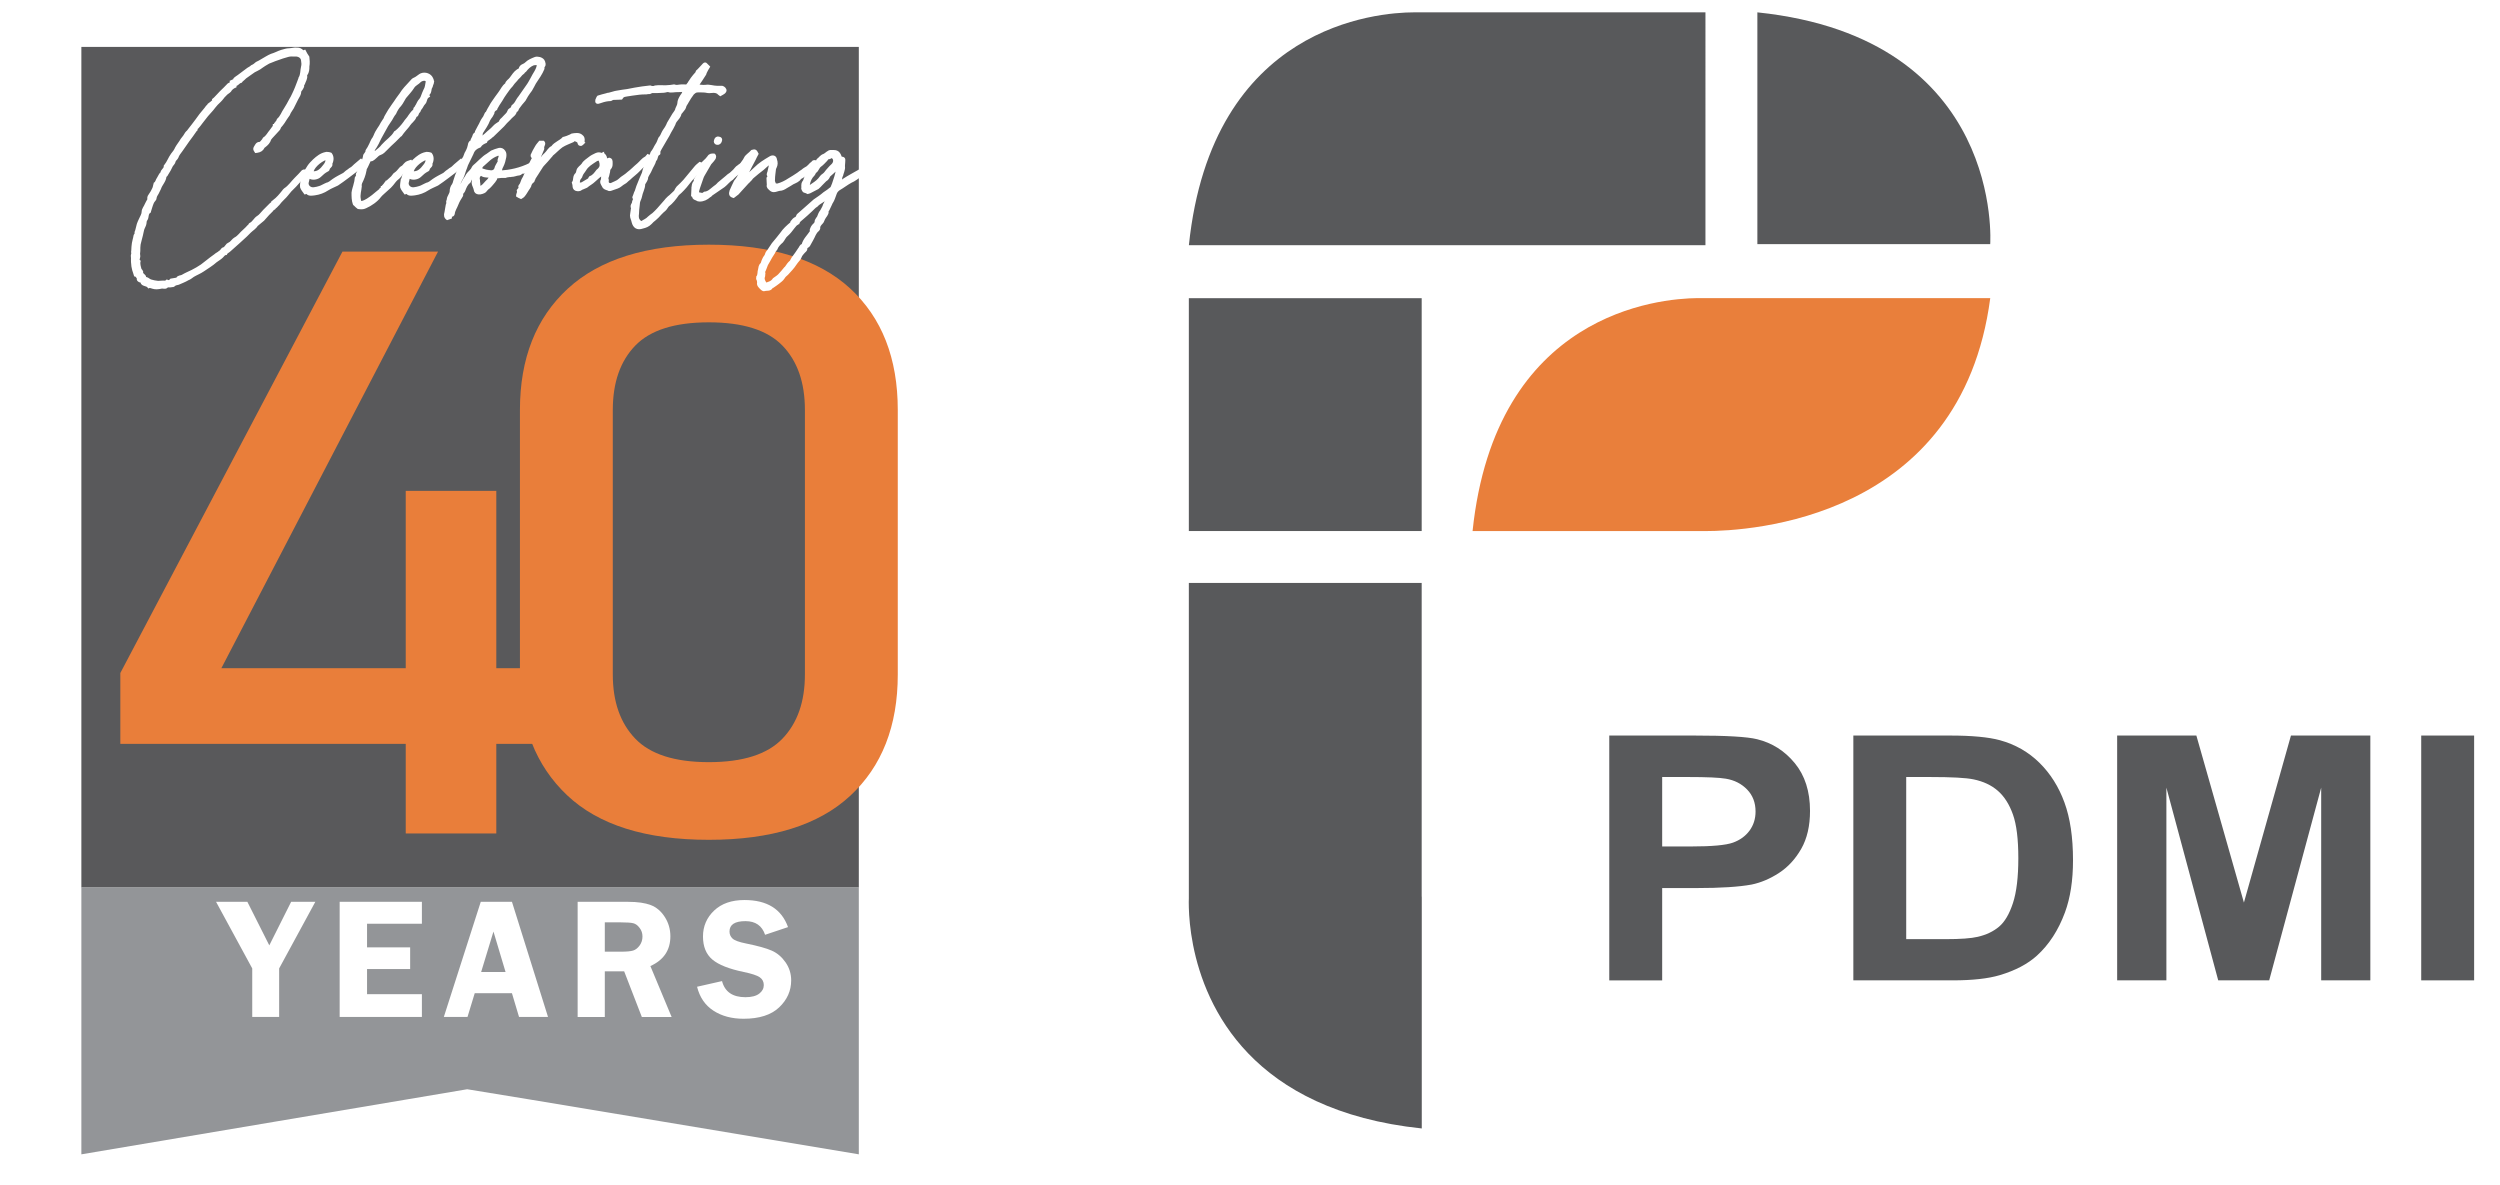 <!--?xml version="1.0" encoding="UTF-8"?-->
<svg id="Layer_1" data-name="Layer 1" xmlns="http://www.w3.org/2000/svg" version="1.1" xmlns:xlink="http://www.w3.org/1999/xlink" viewBox="0 0 578.82 274.35">
  <defs>
    <style>
      .cls-1 {
        fill: #58595b;
      }

      .cls-1, .cls-2, .cls-3, .cls-4, .cls-5, .cls-6, .cls-7, .cls-8, .cls-9, .cls-10 {
        stroke-width: 0px;
      }

      .cls-2 {
        fill: #59595b;
      }

      .cls-3 {
        fill: #bbbbbd;
      }

      .cls-4 {
        fill: #9e9f9b;
      }

      .cls-11 {
        filter: url(#drop-shadow-1);
      }

      .cls-5 {
        fill: #81807c;
      }

      .cls-6 {
        fill: #e97f3b;
      }

      .cls-7 {
        fill: #8b8e8f;
      }

      .cls-8 {
        fill: #939598;
      }

      .cls-9 {
        fill: #e97e3a;
      }

      .cls-10, .cls-12 {
        fill: #fff;
      }

      .cls-13 {
        display: none;
      }

      .cls-12 {
        stroke: #fff;
        stroke-miterlimit: 10;
        stroke-width: .5px;
      }
    </style>
    <filter id="drop-shadow-1" filterUnits="userSpaceOnUse">
      <feOffset dx="-9" dy="7"></feOffset>
      <feGaussianBlur result="blur" stdDeviation="5"></feGaussianBlur>
      <feFlood flood-color="#231f20" flood-opacity=".75"></feFlood>
      <feComposite in2="blur" operator="in"></feComposite>
      <feComposite in="SourceGraphic"></feComposite>
    </filter>
  </defs>
  <g class="cls-13">
    <path class="cls-3" d="M7799.36,7963.23c.49,0,.98,0,1.5,0,5.16-.04,10.32.02,15.48,0h11.99c.67,0,1.33,0,2,0,.66,0,1.33,0,2,0,4-.01,7.99,0,11.99,0h4c18.81-.04,37.62.02,56.43,0h3.5c13.98-.01,27.97,0,41.95,0h5.99c7.99,0,15.98,0,23.97,0h5.99c93.04-.05,186.13-.63,279.17,0h3c6.46.06,18.86-.76,19.48,1l-.5,510.4c-8.99.05-17.98-.06-26.97,0-.48,0-.99,0-1.5,0-160.8.97-321.63-.73-482.43,0-.04-7.66.06-15.32,0-22.97,0-.49,0-.98,0-1.5,0-1,0-2,0-3v-52.94c0-.83,0-1.66,0-2.5v-8.49c0-.17,0-.33,0-.5,0-.5,0-1,0-1.5,0-.67,0-1.33,0-2v-21.97c0-2.16,0-4.33,0-6.49v-36.46c0-.83,0-1.66,0-2.5v-5.49c0-.83,0-1.66,0-2.5v-8.99c0-1.17,0-2.33,0-3.5v-16.98c0-.83,0-1.66,0-2.5v-45.45c0-2,0-4,0-5.99v-101.88c0-2.83,0-5.66,0-8.49v-4c0-.33,0-.67,0-1v-4.49c.02-18.81-.03-37.62,0-56.43v-2.5c.05-26.14-.03-52.27,0-78.41,7.66-.04,15.32.06,22.97,0Z"></path>
    <path class="cls-7" d="M8287.79,7964.23l-.5,510.4.5-510.4Z"></path>
    <path class="cls-7" d="M7776.39,8220.43c.01-33.96-.02-67.92,0-101.88v101.88Z"></path>
    <path class="cls-5" d="M7776.39,8447.16c-.12-17.64.03-35.29,0-52.94v52.94Z"></path>
    <path class="cls-7" d="M7776.39,8271.87c0-15.15,0-30.3,0-45.45v45.45Z"></path>
    <path class="cls-7" d="M7776.39,8350.78c-.01-12.15,0-24.3,0-36.46v36.46Z"></path>
    <path class="cls-5" d="M7776.39,8379.24c-.01-7.32,0-14.65,0-21.97v21.97Z"></path>
    <path class="cls-7" d="M7776.39,8291.35c0-5.66,0-11.32,0-16.98v16.98Z"></path>
    <path class="cls-4" d="M7828.33,7963.23h-11.99c4-.01,7.99.01,11.99,0Z"></path>
    <path class="cls-7" d="M7776.39,8303.83c0-3,0-5.99,0-8.99v8.99Z"></path>
    <path class="cls-5" d="M7776.39,8391.73c0-2.83,0-5.66,0-8.49v8.49Z"></path>
    <path class="cls-4" d="M7956.18,7963.23h-5.99c2,0,4,0,5.99,0Z"></path>
    <path class="cls-4" d="M7986.14,7963.23h-5.99c2,0,4,0,5.99,0Z"></path>
    <path class="cls-7" d="M7776.39,8311.82c0-1.83,0-3.66,0-5.49v5.49Z"></path>
    <path class="cls-7" d="M7776.39,8105.07c0-1.5,0-3,0-4.49v4.49Z"></path>
    <path class="cls-4" d="M7848.31,7963.23h-4c1.33,0,2.66,0,4,0Z"></path>
    <path class="cls-7" d="M7776.39,8110.06c0-1.33,0-2.66,0-4v4Z"></path>
    <path class="cls-4" d="M7908.23,7963.23h-3.5c1.17,0,2.33,0,3.5,0Z"></path>
    <path class="cls-4" d="M8268.31,7963.23h-3c1,0,2,0,3,0Z"></path>
    <path class="cls-7" d="M7776.39,8044.14c0-.83,0-1.66,0-2.5v2.5Z"></path>
    <path class="cls-4" d="M7832.32,7963.23c-.67,0-1.34,0-2,0h2Z"></path>
    <path class="cls-7" d="M7800.86,7963.23c-.52,0-1.01,0-1.5,0h1.5Z"></path>
    <path class="cls-5" d="M7776.39,8382.74v-1.5c0,.5,0,1,0,1.5Z"></path>
    <path class="cls-5" d="M7776.39,8451.66v-1.5c0,.52,0,1.01,0,1.5Z"></path>
    <path class="cls-4" d="M8260.32,8474.63h-1.5c.51,0,1.01,0,1.5,0Z"></path>
  </g>
  <g>
    <rect class="cls-1" x="275.25" y="69.04" width="53.91" height="53.91"></rect>
    <path class="cls-6" d="M460.8,69.02h-67.78c-8.8.08-46.79,3.35-52.08,53.94h53.92c10.08,0,59.19-2.59,65.94-53.94Z"></path>
    <path class="cls-1" d="M406.88,56.53h53.91s3.37-47.7-53.91-53.67v53.67Z"></path>
    <path class="cls-1" d="M327.33,2.86h0c-8.28.02-46.76,2.87-52.07,53.91h119.6V2.86h-67.52Z"></path>
    <path class="cls-1" d="M329.16,207.59v-72.63h-53.91v73.04c-.02.41-.03,1.16,0,2.17.21,7.98,3.1,32.59,29.49,44.76,6.59,3.04,14.6,5.31,24.44,6.34v-53.67h-.02Z"></path>
    <g>
      <path class="cls-1" d="M372.59,226.98v-56.68h19.66c7.45,0,12.31.28,14.57.85,3.48.85,6.39,2.7,8.73,5.55,2.34,2.85,3.52,6.53,3.52,11.04,0,3.48-.68,6.41-2.03,8.78-1.35,2.37-3.07,4.23-5.15,5.59-2.08,1.35-4.2,2.25-6.35,2.69-2.93.54-7.16.81-12.71.81h-7.99v21.38h-12.25ZM384.84,179.89v16.09h6.71c4.83,0,8.06-.3,9.69-.89,1.63-.59,2.9-1.52,3.83-2.78.92-1.26,1.39-2.73,1.39-4.41,0-2.06-.65-3.76-1.95-5.1-1.3-1.34-2.94-2.18-4.93-2.51-1.46-.26-4.4-.39-8.82-.39h-5.92Z"></path>
      <path class="cls-1" d="M429.09,170.3h22.39c5.05,0,8.9.36,11.55,1.08,3.56.98,6.61,2.72,9.15,5.22,2.54,2.5,4.47,5.56,5.79,9.18,1.33,3.62,1.99,8.09,1.99,13.4,0,4.67-.62,8.69-1.86,12.06-1.52,4.12-3.68,7.46-6.5,10.02-2.13,1.93-4.99,3.44-8.61,4.52-2.7.8-6.32,1.2-10.84,1.2h-23.05v-56.68ZM441.34,179.89v37.55h9.15c3.42,0,5.89-.18,7.41-.54,1.99-.46,3.64-1.25,4.95-2.36,1.31-1.11,2.38-2.93,3.21-5.47s1.24-6,1.24-10.38-.41-7.75-1.24-10.09c-.83-2.35-1.99-4.18-3.48-5.49-1.49-1.31-3.38-2.2-5.67-2.67-1.71-.36-5.06-.54-10.06-.54h-5.51Z"></path>
      <path class="cls-1" d="M490.18,226.98v-56.68h18.34l11.01,38.67,10.89-38.67h18.38v56.68h-11.38v-44.62l-12.04,44.62h-11.8l-12-44.62v44.62h-11.38Z"></path>
      <path class="cls-1" d="M560.58,226.98v-56.68h12.25v56.68h-12.25Z"></path>
    </g>
  </g>
  <g>
    <g class="cls-11">
      <rect class="cls-2" x="27.84" y="3.86" width="180" height="194.64"></rect>
      <path class="cls-8" d="M207.84,198.5v61.76s-90.48-15.12-90.67-15.07l-89.33,15.07v-61.76h180Z"></path>
    </g>
    <path class="cls-9" d="M164.12,194.44c-14.62,0-25.56-3.44-32.83-10.33-7.27-6.89-10.91-16.2-10.91-27.94v-61.25c0-11.92,3.69-21.28,11.07-28.08,7.38-6.79,18.27-10.19,32.67-10.19s25.38,3.38,32.73,10.15c7.34,6.76,11.01,16.14,11.01,28.12v61.25c0,11.92-3.67,21.28-11.01,28.08-7.34,6.8-18.25,10.19-32.73,10.19ZM164.12,176.46c7.87,0,13.54-1.81,17.02-5.42,3.48-3.61,5.22-8.57,5.22-14.87v-61.25c0-6.36-1.74-11.34-5.22-14.92-3.48-3.58-9.15-5.37-17.02-5.37s-13.54,1.79-17.02,5.37c-3.48,3.58-5.22,8.56-5.22,14.92v61.25c0,6.3,1.74,11.26,5.22,14.87,3.48,3.61,9.15,5.42,17.02,5.42Z"></path>
    <path class="cls-9" d="M27.86,172.22v-16.4l51.43-97.57h22.13l-50.17,96.46h75.15v17.51H27.86ZM93.94,192.97v-79.32h20.97v79.32h-20.97Z"></path>
    <g>
      <path class="cls-10" d="M73.01,208.79l-8.38,15.43v11.23h-6.23v-11.23l-8.38-15.43h7.25l5.08,10.09,5.06-10.09h5.6Z"></path>
      <path class="cls-10" d="M97.68,213.87h-12.7v5.47h9.98v5.02h-9.98v5.82h12.7v5.27h-19.04v-26.66h19.04v5.08Z"></path>
      <path class="cls-10" d="M118.53,208.79l8.35,26.66h-6.71l-1.64-5.49h-8.62l-1.67,5.49h-5.48l8.55-26.66h7.23ZM111.4,225.04h5.65l-2.8-9.36-2.85,9.36Z"></path>
      <path class="cls-10" d="M140.03,224.89v10.57h-6.29v-26.66h11.72c2.16,0,3.9.25,5.21.75,1.31.5,2.39,1.42,3.25,2.76.86,1.34,1.29,2.83,1.29,4.47,0,3.2-1.54,5.5-4.63,6.89l4.92,11.79h-6.9l-4.09-10.57h-4.47ZM140.03,213.54v6.8h3.83c1.25,0,2.16-.09,2.72-.26s1.07-.57,1.51-1.17c.44-.61.66-1.3.66-2.08s-.22-1.41-.66-1.99c-.44-.59-.92-.95-1.45-1.08-.52-.14-1.5-.21-2.93-.21h-3.69Z"></path>
      <path class="cls-10" d="M182.45,214.65l-5.31,1.78c-.71-2.11-2.23-3.16-4.54-3.16-2.47,0-3.7.8-3.7,2.4,0,.64.23,1.18.69,1.62.46.44,1.5.83,3.13,1.15,2.72.55,4.71,1.1,5.97,1.66,1.26.56,2.32,1.46,3.19,2.71.86,1.24,1.3,2.63,1.3,4.17,0,2.41-.93,4.49-2.78,6.25-1.85,1.76-4.6,2.64-8.24,2.64-2.73,0-5.06-.62-6.98-1.87s-3.18-3.09-3.79-5.54l5.78-1.31c.65,2.49,2.46,3.73,5.42,3.73,1.43,0,2.49-.28,3.2-.83s1.05-1.21,1.05-1.98-.32-1.39-.96-1.82c-.64-.43-1.87-.83-3.69-1.21-3.39-.7-5.81-1.66-7.26-2.88-1.44-1.22-2.17-3-2.17-5.34s.86-4.37,2.58-6c1.72-1.63,4.06-2.44,7.02-2.44,5.23,0,8.59,2.09,10.09,6.27Z"></path>
    </g>
    <g>
      <path class="cls-12" d="M71,40.04c-.15.23-.38.45-.52.67-.68.75-1.43,1.58-2.1,2.33l-1.12,1.12c-.52.6-.98,1.27-1.57,1.8-.45.45-.9.9-1.27,1.42-.08.08-.23.15-.3.3-.07.08-.15.15-.23.23-.15.08-.3.23-.38.38-.15.08-.3.15-.38.23,0,.08-.07.08-.07.15-.23.23-.45.45-.67.68-.08.07-.15.15-.23.22-.38.45-.83.9-1.2,1.35-.45.38-.9.75-1.35,1.12h-.08c-.38.75-1.12,1.12-1.65,1.65l-.9.9c-.52.52-1.2,1.05-1.73,1.58-.67.6-1.42,1.27-2.1,1.87-.3.3-.68.38-.83.75-.38,0-.6.38-.9.68-.38.38-.9.67-1.42,1.05-.9.82-1.95,1.42-2.93,2.1-.75.52-1.57.82-2.32,1.27-.45.3-.75.6-1.2.75-.38.22-.83.45-1.2.6-.3.15-.75.3-1.05.45-.38.08-.83.15-1.05.45-.07.08-.22.08-.3.08-.38.08-.67.08-.98.08-.07,0-.07-.08-.15-.08-.23.3-.45.45-.9.38-.3-.08-.75,0-1.05.08-.83.15-1.35,0-2.02-.23h-.3c-.07-.08-.15,0-.15,0-.45-.6-1.42-.3-1.65-1.12,0-.15-.3-.23-.45-.23-.22-.15-.45-.23-.38-.6,0-.07-.07-.15-.07-.22-.08-.15-.23-.3-.45-.52h-.15c-.15-.45-.23-.83-.38-1.2-.07-.45-.23-.83-.23-1.27-.07-.38-.07-.83-.07-1.27.07-.38-.15-.83.07-1.2,0-.3-.07-.52,0-.82,0-.6.08-1.12.15-1.73.07-.52.3-1.12.38-1.73,0-.15.22-.22.22-.37,0-.23,0-.53.15-.75.15-.53.23-.98.38-1.5.23-.68.6-1.35.9-2.02.15-.3.22-.6.22-.83,0-.67.53-1.2.75-1.8.15-.38.38-.67.6-1.12-.08-.23-.08-.6.23-.98.38-.52.67-1.05.9-1.57.15-.3.15-.68.3-1.05v-.07c.45-.3.45-.83.75-1.2.3-.45.45-.97.83-1.27,0-.6.9-.97.75-1.57,0,0,0-.08.07-.08.68-.82.98-1.8,1.58-2.62.45-.52.75-.97.98-1.5.37-.68.9-1.28,1.27-1.95.45-.52.75-.98,1.05-1.5.08-.15.23-.23.38-.38.3-.38.6-.82.98-1.27.67-.82,1.27-1.72,1.95-2.62.45-.6,1.05-1.2,1.5-1.87.23-.15.3-.3.38-.45.38-.3.75-.52,1.12-.9,0,0-.08-.08-.08-.23.08-.08.3-.23.38-.3.45-.52.98-.98,1.42-1.5.6-.52,1.12-1.12,1.73-1.73.15-.07.38-.23.52-.3h.08c0-.08.07-.23,0-.38.3-.15.6-.3.82-.38,0-.08-.07-.23.08-.3.23-.22.52-.37.83-.6.6-.45,1.2-.9,1.8-1.35.3-.23.6-.45.9-.6.15-.07.3-.22.38-.3.3-.15.52-.23.67-.38.23-.15.3-.3.45-.38.45-.23.82-.38,1.12-.6.82-.45,1.57-.97,2.32-1.27.83-.23,1.58-.67,2.32-.9.6-.15,1.2-.38,1.8-.38s1.2-.23,1.8-.15c.52,0,1.05.15,1.35.67.15-.07.22-.07.45-.15.23.45.45.9.83,1.42.07.6.15,1.43,0,2.18,0,.6,0,1.27-.45,1.87,0,.08-.07.15-.07.23.15.67-.3,1.27-.53,1.95-.15.07-.15.15-.15.22.08.45-.23.75-.38,1.05-.15.15-.3.38-.3.52,0,.6-.38,1.12-.67,1.65-.3.67-.75,1.42-1.05,2.1-.22.38-.45.67-.67,1.05-.08.15-.15.38-.23.52-.45.6-.82,1.2-1.2,1.8-.23.38-.53.68-.83,1.05-.07.15-.15.45-.3.6-.6.6-1.12,1.27-1.73,1.88-.07.08-.15.23-.3.38-.15.67-.68,1.2-1.27,1.65-.15.08-.23.15-.23.23-.3.6-.83.9-1.42.98-.15,0-.23.07-.38.07-.45-.67-.45-.75.07-1.57.23-.38.45-.52.9-.52.23-.08.45-.45.68-.68.07-.07.15-.3.22-.38.75-.45,1.05-1.2,1.58-1.8.23-.3.38-.52.6-.82.15-.15.15-.3.15-.45h.3v-.3h.08c.07-.23.23-.45.45-.68,0-.07,0-.23.08-.3.82-.67,1.05-1.65,1.65-2.48.45-.67.83-1.42,1.2-2.1.3-.45.45-.83.67-1.27.23-.45.45-.98.67-1.5.3-.68.52-1.43.83-2.18v-.07c.52-.83.38-1.73.6-2.62.15-.52.08-.98,0-1.5-.07-.82-.97-1.2-1.65-1.12-.52,0-1.05-.07-1.57.08-.9.23-1.73.52-2.55.82-.75.23-1.27.53-1.95.75-.3.15-.52.3-.9.53-.38.22-.75.52-1.2.82-.38.23-.83.45-1.27.67-.68.45-1.35.98-2.02,1.43-.23.22-.53.52-.83.75-.08.07-.08.15-.15.22-.45.08-.67.45-1.05.68-.08.07-.15.07-.3.07v.38c-.38.15-.75.38-1.05.75-.15.38-.6.6-.98.9-.23.3-.67.6-.9.98-.38.52-.9.98-1.35,1.42-.38.38-.67.83-1.05,1.28-.38.45-.75.82-1.2,1.35-.45.52-.83,1.12-1.35,1.73-.23.38-.6.75-.9,1.12-.08.07-.45.23-.23.38.08.07,0,.15-.15.23-.6.82-1.12,1.65-1.73,2.4l-1.57,2.25c-.38.52-.83,1.05-.98,1.58-.15.38-.52.52-.67.97,0,.3-.38.68-.6.98-.3.68-.68,1.35-1.12,2.02-.08.23-.23.3-.38.45-.08,1.12-.98,1.88-1.27,2.85-.15.38-.38.68-.52,1.05-.23.38-.45.67-.52,1.2,0,.3-.45.6-.6.98-.3.67-.45,1.35-.68,2.02v.08c-.75.52-.38,1.27-.82,1.87-.23.23-.15.6-.23.9-.07.45-.38.9-.52,1.35-.08.45-.23.9-.3,1.35-.15.67-.38,1.35-.53,2.1-.07.45-.07.98-.07,1.5-.08.45-.08.9,0,1.27,0,.38-.38.83.07,1.12,0,0,0,.15-.07.3,0,.6.15,1.12.3,1.65-.07.07.08.15.15.15.08.15.23.23.23.3-.23.68.68.75.68,1.35,0,.15.38.15.6.3.23.15.52.38.83.45.45.15.98.23,1.57.3.38,0,.83-.07,1.27-.07.15,0,.3,0,.45.07.08-.07.15-.22.3-.3.38.23.68.15.98-.23.45-.07.83-.15,1.35-.23,0,0,.07,0,.07-.07.3-.52.83-.38,1.2-.6.75-.45,1.5-.75,2.25-1.12s1.5-.82,2.17-1.27c.45-.3.82-.67,1.27-.98.6-.45,1.2-.97,1.88-1.42.3-.3.75-.45,1.05-.75.3-.15.38-.38.6-.6.07-.07.07-.15.15-.15.45-.07.6-.38.9-.75.08-.23.52-.38.83-.6.38-.3.67-.75,1.05-.98.9-.45,1.35-1.27,2.1-1.88.38-.3.67-.67,1.05-1.05.15-.08.23-.15.23-.23.07-.08.07-.23.15-.23.75-.3,1.05-1.2,1.8-1.65.52-.3.9-.9,1.42-1.42.53-.52,1.05-1.05,1.58-1.58.15-.07.23-.15.23-.15.07-.08.15-.23.15-.3.15-.08.23-.15.3-.23.83-.6,1.5-1.42,2.1-2.17.15-.23.3-.38.45-.52,1.05-.68,1.65-1.65,2.48-2.48.6-.6,1.12-1.12,1.65-1.73.3-.22.6-.15.75.08.15.08.15.23.23.38Z"></path>
      <path class="cls-12" d="M83.9,37.94c0,.08.07.23-.08.3,0,.15,0,.3-.08.3-1.05.83-2.1,1.65-3.22,2.48-.83.6-1.58,1.2-2.4,1.72-.75.38-1.58.68-2.25,1.12-.9.6-1.95.98-3,1.12-.67.08-1.35.23-1.8-.3-.08-.08-.23,0-.45.07-.3-.45-.75-.9-.9-1.42-.07-.52.08-1.2.15-1.8,0,0,.15-.08.15-.15,0-.53.3-.98.52-1.5.3-.52.6-.98.9-1.43.3-.45.75-.9,1.2-1.35.82-.75,1.65-1.43,2.77-1.65.22-.08.45,0,.67,0,.15,0,.3.07.52.15.45.6.52,1.42.08,2.32.22.52-.45.75-.6,1.2,0,.15-.08.3-.3.38-.6.3-1.12.75-1.65,1.27-.52.52-1.57.75-2.25.45-.15-.07-.3-.07-.38-.15-.08.45-.23.9-.3,1.27-.07.75.6,1.35,1.43,1.27.45-.07.97-.15,1.35-.3.52-.15.9-.45,1.43-.67.07,0,.07-.08.15-.08.6-.08,1.05-.52,1.57-.9.75-.52,1.65-.98,2.48-1.42.23-.15.38-.38.6-.52.3-.23.6-.38.82-.6.45-.23.75-.52,1.12-.9.45-.38.9-.75,1.42-1.2.3.3.52.45.3.9ZM72.35,39.89c1.27.15,2.02-.68,2.7-1.58.38-.45.67-.98.52-1.57-1.58.52-3.23,2.17-3.23,3.15Z"></path>
      <path class="cls-12" d="M100.1,19.57c-.07.3-.22.6-.38.9-.07.3-.07.6-.22.98-.08.15-.23.3-.38.52,0,.07.07.15.15.3-.67.38-.6.98-.83,1.42-.38.45-.6.75-.82,1.2-.08.08-.15.23-.23.3-.15.23-.23.38-.3.6-.15.15-.23.23-.3.38-.15.23-.07.6-.52.67,0,0-.07.08-.07.15-.15.45-.45.82-.83,1.2-.23.15-.38.45-.6.67-.22.38-.67.83-.97,1.2-.38.45-.68.82-.98,1.27,0,0-.08.08-.15.08-.45.45-.83.82-1.27,1.27-.68.6-1.35,1.27-2.02,1.95-.38.38-.75.83-1.43,1.05-.3.08-.6.38-.82.6-.3.23-.52.52-.83.68-.15.15-.45.15-.67.15-.38.75-.6,1.42-.98,2.02,0,.15,0,.3-.07.45-.15.9-.53,1.88-.98,2.77-.08.23-.15.52-.08.75-.07.98-.45,2.02-.23,3,0,.23.08.38.15.6.07.07.22.07.38.07.9-.22,1.65-.82,2.47-1.42.6-.45,1.12-.98,1.73-1.42.07-.08.07-.15.07-.15.23-.15.3-.3.38-.38,0,0-.07,0-.07-.08h.07c.23-.23.3-.38.53-.6.07-.15.3-.38.45-.6q.08,0,.08-.07h.07c.3-.3.68-.6.98-.9.23-.15.3-.38.52-.6.08-.15.23-.3.38-.38.45-.3.75-.67,1.12-1.12.15-.23.45-.38.67-.52.15-.23.38-.38.53-.6.38-.45.82-.45,1.35-.67.3.38.23.6-.23,1.12-.22.3-.52.52-.75.75-.15.15-.3.38-.38.45-.38.38-.75.6-.98.98-.3.45-.67.75-1.05,1.05-.45.45-.75.98-1.2,1.43-.3.38-.75.67-1.12,1.05-.45.45-.98.82-1.42,1.35-.75,1.05-2.17,2.02-3.38,2.55-.6.3-1.12.23-1.72.15-.15-.08-.23-.23-.45-.38l-.3-.3c-.08-.08-.23-.15-.23-.23-.3-.83-.3-1.73-.3-2.62.08-.75.38-1.42.53-2.17.15-.45.15-.83.22-1.27.08-.23.45-.45.23-.68-.07-.15.23-.52.3-.75.22-.53.3-1.05.52-1.5,1.2-1.95.6-2.1,1.12-2.62.07-.15.22-.3.3-.45-.08-.3.15-.45.3-.75.23-.3.38-.75.6-1.12.15-.3.23-.6.45-.97.45-.52.6-1.2.9-1.73.3-.52.6-.98.9-1.42.23-.45.45-.83.75-1.27.07-.15.23-.3.3-.45.08-.23.15-.45.3-.67.45-.83.97-1.65,1.57-2.48.3-.45.67-.9.98-1.42.3-.38.52-.75.82-1.12.3-.52.68-.98,1.05-1.42.6-.6,1.12-1.27,1.72-1.88.23-.23.6-.3.9-.52.38-.23.75-.6,1.12-.75.98-.38,2.1.07,2.48.9.23.45.38.9.07,1.5ZM98.82,18.97c0-.45-.38-.52-.6-.52-.3,0-.75.15-.98.38-.45.52-1.2.75-1.58,1.42-.52.83-1.27,1.58-1.87,2.33-.38.6-.68,1.27-1.12,1.8-.52.52-.9,1.2-1.2,1.88-.38.45-.6.9-.9,1.42-.3.45-.6.9-.9,1.35-.45.75-.75,1.42-1.2,2.17-.15.3-.3.52-.45.82-.3.52-.45,1.05-.75,1.5-.23.6-.9,1.05-.83,1.88.15-.15.53-.23.68-.38.52-.45,1.05-.82,1.42-1.35.98-1.12,2.25-1.87,2.92-3.07q.08,0,.15-.08c.75-.6,1.43-1.35,2.02-2.17.3-.52.83-.97,1.12-1.5.23-.38.52-.67.75-.97.23-.23.45-.3.45-.68,0-.15.15-.22.23-.3.07-.23.22-.38.3-.52.23-.45.45-.98.83-1.35.22-.3.37-.6.45-.9.15-.38.3-.83.52-1.27.38-.6.38-1.2.52-1.88Z"></path>
      <path class="cls-12" d="M107.07,37.94c0,.08.07.23-.08.3,0,.15,0,.3-.08.3-1.05.83-2.1,1.65-3.22,2.48-.83.6-1.58,1.2-2.4,1.72-.75.38-1.58.68-2.25,1.12-.9.6-1.95.98-3,1.12-.67.08-1.35.23-1.8-.3-.07-.08-.23,0-.45.07-.3-.45-.75-.9-.9-1.42-.07-.52.08-1.2.15-1.8,0,0,.15-.08.15-.15,0-.53.3-.98.52-1.5.3-.52.6-.98.9-1.43.3-.45.75-.9,1.2-1.35.82-.75,1.65-1.43,2.77-1.65.22-.08.45,0,.67,0,.15,0,.3.07.52.15.45.6.52,1.42.08,2.32.22.52-.45.75-.6,1.2,0,.15-.08.3-.3.38-.6.3-1.12.75-1.65,1.27-.52.52-1.57.75-2.25.45-.15-.07-.3-.07-.38-.15-.08.45-.23.9-.3,1.27-.07.75.6,1.35,1.43,1.27.45-.07.97-.15,1.35-.3.52-.15.9-.45,1.43-.67.07,0,.07-.08.15-.08.6-.08,1.05-.52,1.57-.9.75-.52,1.65-.98,2.48-1.42.23-.15.38-.38.6-.52.3-.23.6-.38.82-.6.45-.23.75-.52,1.12-.9.45-.38.9-.75,1.42-1.2.3.3.52.45.3.9ZM95.52,39.89c1.27.15,2.02-.68,2.7-1.58.38-.45.67-.98.52-1.57-1.58.52-3.23,2.17-3.23,3.15Z"></path>
      <path class="cls-12" d="M107.22,41.99c.23-.52.68-.97.9-1.5.38-.6,1.12-1.05,1.35-1.72.15-.3.6-.6.83-.83.6-.6,1.2-1.12,1.8-1.65.15-.15.45-.3.67-.45.38-.23.68-.53,1.05-.75.52-.23,1.12-.45,1.72-.6.45-.08.9.08,1.2.52.3.38.3.83.23,1.35-.15.75-.3,1.42-.68,2.17-.23.38-.3.75-.38,1.2,2.18-.15,4.5-.6,6.9-1.8.23.08.3.45.15.75,0,.3-.38.6-.6.68-.52.22-.97.75-1.57.6-.15.3-.52.45-.9.45-.23.07-.45.07-.6.15-.3.08-.6.15-.9.15-.3.08-.45,0-.75.08-.23,0-.38.07-.6.15h-.3c-.45,0-.9,0-1.35.08-.23,0-.45,0-.52.3,0,.23-.3.45-.38.67-.45.52-.83,1.05-1.35,1.5-.38.23-.52.52-.82.83-.23.23-1.12.52-1.5.45-.52-.07-.83-.3-.9-.9-.08-.45-.38-.9-.45-1.35-.07-.38.08-.75.08-1.12,0-.15.07-.38,0-.53,0-.07-.08-.07-.15-.07-.23.38-.38.75-.6,1.12,0,.07,0,.15-.08.22-.75.53-.97,1.28-1.27,2.03,0,.07-.07.07-.07.15-.15.23-.53.45-.38.82,0,0-.08.15-.08.23-.38.6-.75,1.2-.98,1.8-.3.83-.82,1.5-.9,2.33-.07.3-.23.45-.6.45-.07.15-.07.3-.07.45-.23.07-.6.23-.83.3-.52-.38-.6-.9-.38-1.57.08-.6.23-1.2.3-1.73,0-.15.07-.23.23-.38-.3-.23-.08-.52,0-.82,0-.68.67-1.28.67-1.95,0-.45.15-1.05.52-1.5.15-.23.23-.52.3-.82.3-.83.45-1.65.98-2.48.15-.38.15-.75.38-1.12.15-.23.3-.45.45-.67.07-.23.07-.45.15-.75.23-.3.45-.75.6-1.27,0-.08.07-.23.15-.3.97-1.8.45-1.8.97-2.47.08,0,.23-.15.3-.23,0-.38.38-.75.45-1.12.08-.38.3-.6.6-.75v-.3c.23-.45.45-.83.67-1.27.38-.6.53-1.2.98-1.8.3-.3.38-.75.6-1.12,0-.08.15-.15.23-.23.23-.52.52-.98.82-1.5.15-.3.38-.67.6-.98.52-.75.98-1.42,1.5-2.1.52-.68.82-1.5,1.57-2.02.08-.6.75-.9,1.05-1.35.45-.6.9-1.35,1.57-1.8.15-.08.3-.15.52-.3.08-.45.3-.75.83-.97.23-.08.45-.23.6-.38.6-.6,1.35-.9,2.1-1.2.3-.15.75-.08,1.12,0,.45.15.83.38.98.83.07.38.3.67-.08,1.12-.07.07-.07.3-.07.52-.45,1.12-1.2,2.17-1.95,3.3-.3.52-.52,1.05-.9,1.65-.3.38-.6.82-.9,1.27-.15.3-.38.67-.6,1.05-.52.6-1.05,1.2-1.5,1.88-.15.3-.15.6-.52.67-.07.45-.38.83-.75,1.12-.23.23-.52.45-.75.75-.52.45-.97.98-1.42,1.5-.83.83-1.65,1.58-2.48,2.4-.07.08-.3.15-.38.3-.22.15-.37.3-.6.45-.08.08-.15.08-.3.15-.07.08-.15.3-.22.45-.53.23-1.05.45-1.43,1.05-.82.3-1.42.75-1.72,1.65-.3.68-.68,1.35-.98,2.02-.23.38-.38.83-.52,1.27-.3.68-.45,1.43-.75,2.1-.15.3-.3.52-.45.83-.15.37-.38.75-.45,1.2.07.23-.15.52-.3.83h.15c.38-.6.83-1.12,1.12-1.8ZM105.8,44.17c-.07.22-.15.38-.3.6h.15c.08-.15.23-.38.3-.52q-.07-.07-.15-.07ZM110.82,41.32c.07.23.07.52.07.75.08.3.08.6.08.9.08.38.45.3.6.15.45-.3.67-.67,1.05-1.05.3-.23.52-.52.68-.75.07-.08.22-.15.37-.3-.67-.3-1.65,0-2.25-.6-.38.15-.6.45-.6.9ZM115.7,28.34c.08-.23.15-.45.3-.6.23-.22.52-.45.75-.75.38-.45.82-.68.98-1.28,0-.22.45-.45.82-.75,0-.08,0-.23.08-.38.3-.23.6-.53.82-.9s.45-.82.83-1.27c.52-.82,1.2-1.65,1.72-2.47.45-.6.75-1.2,1.05-1.73.52-1.12,1.42-2.1,1.5-3.3-.15-.08-.3-.08-.45-.08-.23,0-.45,0-.67.08-.75.3-1.35.9-1.8,1.5-.22.15-.38.3-.45.45-.23.15-.3.3-.45.38-.15.15-.23.3-.38.45-.22.23-.45.45-.67.67-.08.08-.08.23-.23.3-.38.38-.67.75-.98,1.2-.52.52-.9,1.12-1.35,1.73-.38.52-.75,1.12-1.05,1.65-.45.67-.9,1.35-1.2,1.95v.08c-.45.23-.67.6-.67.98-.08.22-.3.45-.38.67-.23.3-.45.6-.6.9-.38,1.05-1.05,1.95-1.65,2.92,0,.52-.38.98-.6,1.43.52-.38,1.05-.68,1.5-1.12.6-.6,1.27-1.05,1.8-1.65.38-.45.9-.75,1.35-1.05h.07ZM113.07,39.59c.45.08.9.23,1.35-.15.15-.07.23-.3.3-.45.07-.45.38-.83.6-1.28.07-.15.22-.3.15-.38-.08-.3.07-.52.15-.82.23-.52-.08-.9-.6-.6-.6.23-1.2.6-1.65.98-.45.38-.98.9-1.42,1.27-.52.38-.6.67-.45,1.05.6.15,1.05.38,1.58.38Z"></path>
      <path class="cls-12" d="M135.12,33.07c-.15.15-.3.3-.52.45-.38.08-.6-.07-.67-.52,0-.15-.23-.3-.38-.38-.15-.08-.38-.15-.68-.23,0,.08-.07.23-.23.3-.82.38-1.72.67-2.55,1.2-.82.6-1.5,1.35-2.25,1.95-.07.15-.22.3-.3.38-.52.67-1.2,1.35-1.8,2.02-.15.15-.3.38-.38.52-.52.82-1.05,1.65-1.58,2.47-.07.15-.07.3-.22.45,0,.15,0,.23-.08.3-.45.3-.67.68-.75,1.12-.15.3-.3.52-.52.83-.3.45-.52.9-.9,1.35-.15.23-.45.38-.68.53-.3-.15-.6-.23-.9-.45,0-.3.15-.6.23-.9,0-.15-.08-.3-.08-.38.15-.23.3-.38.53-.52-.45-.45.15-.75.22-1.05.08-.22.15-.45.23-.6.08-.3.3-.6.45-.9.23-.53.45-1.05.67-1.5.38-.83.75-1.65,1.2-2.48.15-.23.3-.45.07-.67-.15-.08-.15-.3-.15-.45.3-.67.6-1.27.98-1.88.23-.45.6-.82.9-1.2h.82c.38.38.08.75-.07,1.2,0,.15.07.3,0,.53-.38.97-.9,2.02-1.27,3.15h.07c.08-.07.15-.15.23-.22.52-.6.83-1.35,1.5-1.88.52-.45.83-1.27,1.57-1.58.68-.97,1.88-1.27,2.62-2.1h.08c.52-.15.98-.3,1.42-.52.15,0,.3-.23.38-.23.83-.15,1.73-.3,2.32.23.45.3.53.75.45,1.27v.38Z"></path>
      <path class="cls-12" d="M139.62,35.54c.3.3.6.52.68,1.05.07.3.22.45.6.22.3-.15.68.15.68.52,0,.6.15,1.2-.45,1.8-.15.23-.07.67-.23,1.05-.07.38-.15.75-.3,1.05.08.3.15.53.08.83,0,.52.6.75,1.05.45.45-.22.9-.38,1.27-.6.3-.23.67-.52.9-.75.52-.38,1.05-.68,1.5-1.12.82-.6,1.5-1.35,2.32-2.02.6-.52,1.05-1.2,1.8-1.58.15-.07.22-.3.45-.52.15.08.23.15.38.15.15.53-.07.9-.45,1.35-.53.75-1.27,1.27-1.88,1.95-.68.75-1.65,1.42-2.33,2.1-.45.3-.75.75-1.12.9-.6.3-.97.83-1.65,1.05-.45.15-1.05.38-1.5.52-.22.07-.52.07-.67-.08-.45-.15-.9-.23-1.12-.75-.23-.45-.67-.9-.23-1.57v-.23c0-.38.08-.75.15-1.05-.6.45-1.27.97-1.88,1.57s-1.27.9-1.88,1.42c-.3.15-.6.23-.9.38-.08,0-.23.08-.3.15-.37.3-.82.3-1.27.15-.38-.15-.52-.52-.52-.98,0-.15-.07-.38-.15-.67.52-.6,0-1.58.98-2.18,0-.07-.08-.07-.08-.07.08-.23.15-.38.15-.52.15-.68.83-.98,1.2-1.5.3-.6,1.05-1.05,1.72-1.58.38-.3.9-.52,1.35-.75.45-.22.98-.22,1.27,0,.15-.07.23-.07.38-.15ZM137.82,37.27c-.9.6-1.8,1.12-2.32,2.02-.3.52-.75.9-.9,1.5,0,.07-.07.23-.15.3-.45.45-.52.98-.38,1.5.23-.08.45-.08.68-.15.52-.3,1.12-.67,1.65-.98,0-.15.15-.38.22-.45.75-.23,1.2-.9,1.65-1.5.3-.23.52-.45.67-.75.3-.45.08-1.43-.23-1.88-.38.15-.67.15-.9.38Z"></path>
      <path class="cls-12" d="M146.52,47.09c.07-.08,0-.23.07-.38.08-.23.15-.45.3-.68-.08-.07-.23-.15-.23-.22v-.15c.15-.3.23-.67.38-1.05.15-.23.23-.52.3-.75.15-.45.3-.98.52-1.42.3-.75.6-1.5.98-2.33,0-.15.15-.37.15-.6.23-.9.68-1.73,1.2-2.55.38-.53.45-1.12.67-1.65.23-.3.45-.6.6-.9.15-.3.3-.6.45-.82.38-.52.53-1.05.75-1.58q0-.07.08-.07c.3-.38.45-.68.6-1.05.23-.52.52-.9.82-1.35.23-.38.38-.68.52-1.05.45-.67.75-1.35,1.2-2.02.3-.45.67-.82.75-1.35.15-.38.45-.83.45-1.27,0-.53.3-1.12.68-1.73.23-.23.38-.6.6-1.12-.6.08-1.12.08-1.58.08-.67,0-1.42.22-2.02,0-.3-.08-.75.15-1.12.15-.9.07-1.8.07-2.7.07-.23.08-.38.15-.52.23-.23,0-.53,0-.83.08-.52,0-1.05,0-1.57.07-.6.08-1.2.15-1.73.23-.3.08-.6.08-.98.15-.3.08-.67.08-.98.23-.15.08-.3.3-.45.52-.6,0-1.27.08-1.88.08-.08,0-.23,0-.23.07-.3.23-.6.23-.97.23-.68.08-1.43.3-2.02.52-.38.15-.6.08-.68-.07-.07-.15,0-.38,0-.52.15-.3.23-.6.38-.75.68-.23,1.35-.38,1.88-.52.23-.08.45-.15.67-.15.68-.15,1.2-.38,1.73-.45.9-.15,1.73-.3,2.48-.38,1.2-.23,2.25-.45,3.37-.6.6-.07,1.27-.15,1.88-.23.08,0,.23,0,.3.08.3.08.6.08.9-.08.45-.07.9-.07,1.42-.07.45,0,.9.07,1.35,0,.45,0,.97-.08,1.42-.15.07,0,.23-.08.3,0,.38.15.83.07,1.27,0,.53-.08,1.12,0,1.58,0,.15-.3.45-.53.52-.75.23-.3.38-.6.6-.9.3-.45.67-.82,1.05-1.27.08-.07.08-.22.15-.38.6-.52,1.05-1.12,1.58-1.65.23-.22.45-.22.6,0l.6.6c-.23.38-.52.83-.75,1.35-.07.15-.07.38-.22.52-.53.82-1.05,1.65-1.65,2.48.68,0,1.2.15,1.88.07.9-.15,1.73.23,2.7.23h1.12c.38.08.82.52.75.9-.08.23-.23.45-.53.6-.15.15-.45.23-.67.38-.23-.15-.45-.38-.6-.52-.3-.15-.6-.23-.9-.23-.38,0-.75.07-1.05.07-.45,0-.83-.15-1.27-.15-.52,0-1.12-.07-1.58,0-.3,0-.67.3-.9.52-.45.6-.9,1.27-1.27,1.95-.15.38-.52.67-.6,1.2-.07.38-.6.83-.9,1.27-.07,0-.15.08-.15.15-.08.75-.67,1.27-1.12,1.87-.15.23-.23.45-.3.68-.3.6-.6,1.2-.98,1.8-.23.52-.52.98-.83,1.5-.45.75-.9,1.57-1.35,2.32-.23.38-.38.68-.3.98,0,.08,0,.23-.07.23-.68.3-.38,1.12-.9,1.5-.15.75-.68,1.42-.98,2.17-.23.6-.6,1.05-.83,1.57,0,.08-.07.23-.07.23,0,.6-.45,1.05-.68,1.5v.08c0,.97-.6,1.88-.75,2.85-.08.45-.38.9-.45,1.35,0,.23-.08.52-.08.75-.07.6-.15,1.2-.15,1.8-.07.38-.07.75,0,1.12.15.38.38.75.83.9.52-.38,1.2-.6,1.65-1.12.3-.3.67-.52,1.05-.82.45-.38.75-.75,1.12-1.12.52-.6,1.05-1.2,1.65-1.88.15-.23.38-.45.6-.67.15-.15.3-.3.52-.45.3-.3.75-.67,1.12-1.05.07-.15.23-.3.3-.52.15-.15.23-.45.45-.6.45-.45.98-.9,1.42-1.42.3-.3.45-.6.75-.9.6-.75,1.2-1.42,1.8-2.17.3-.38.68-.67,1.05-.98.15.08.38.08.6.15.23.67-.3,1.05-.6,1.5-.23.45-.53.9-.9,1.12-.38.38-.67.75-1.05,1.12-.45.52-.82,1.05-1.27,1.58-.38.45-.82.9-1.2,1.27-.23.23-.45.38-.6.52-.68.98-1.35,1.88-2.33,2.62-.22.23-.38.6-.67.9-.38.3-.67.6-1.05.98-.38.45-.83.9-1.27,1.27-.38.3-.75.6-.98.9-.6.6-1.2.82-1.88.98-1.27.45-2.02-.08-2.32-1.27-.08-.53-.38-.9-.38-1.5.07-.38.07-.75.15-1.12,0-.23.07-.38.07-.52q0-.08.08-.08c-.3-.3-.15-.67.08-1.05Z"></path>
      <path class="cls-12" d="M173.37,37.34c-.15.6-.38,1.12-1.05,1.43-.3.23-.52.67-.9.9-.38.38-.75.6-1.12.98-.3.22-.52.52-.75.75-.75.45-1.27,1.2-1.95,1.72-.97.68-1.87,1.27-2.85,1.95-.15.15-.23.3-.45.38-.67.6-1.42.97-2.32.97-.23,0-.52-.07-.67-.22-.38-.15-.75-.23-.83-.68,0-.07-.15-.15-.23-.23,0-.45.08-.9.08-1.27h.07c-.07-.22-.07-.38-.07-.52.07-.45.07-.98.45-1.42.15-.08.08-.3.08-.45.3-.52.6-.97.9-1.42.3-.45.45-1.12.6-1.65.07-.52.3-.9.75-1.27.3-.23.6-.6.9-.98.3-.52.75-.52,1.2-.52.23-.08.45.38.3.75-.08.23-.3.45-.45.67-.23.23-.38.45-.6.68l-1.57,2.7c-.23.38-.3.75-.45,1.12-.22.6-.37,1.12-.6,1.73-.15.38-.23.82-.3,1.27.3.07.68.15,1.05.22.07,0,.22-.07.3-.15.08-.07.15-.07.23-.15.9-.07,1.42-.67,2.1-1.2.23-.15.45-.38.6-.45.3-.23.38-.38.52-.52.68-.52,1.2-1.05,1.8-1.5.3-.3.6-.52.97-.75.38-.38.9-.75,1.2-1.2.15-.23.38-.38.6-.53.15-.15.3-.22.52-.38.38-.38.67-.75,1.12-1.05.07-.07.38-.07.52,0,.15.08.23.23.3.3ZM165.57,32.47c.15-.52.45-.67.83-.6.52.08.67.38.45.9-.08.3-.53.6-.83.52-.45-.07-.6-.45-.45-.82Z"></path>
      <path class="cls-12" d="M186.79,40.34c-.38.3-.9.52-1.35.83-.07,0-.15.07-.15.07-.38.68-1.12.9-1.72,1.2-.45.3-.98.6-1.5.9-.45.3-.98.6-1.58.6-.45.07-.9.3-1.35.3-.3,0-.6-.15-.83-.38-.3-.3-.67-.52-.52-1.05,0-.52-.08-1.05-.08-1.58.08-.15.23-.3.3-.52-.38-.15-.23-.52-.08-.9.15-.67.3-1.35.45-2.02,0,0,0-.08-.08-.08-.52.45-1.12.9-1.65,1.43-.75.6-1.58,1.2-2.32,1.88-.3.22-.38.52-.68.75-.15.22-.38.37-.52.52-.3.3-.52.6-.75.82-.52.6-1.05,1.12-1.57,1.73-.38.3-.68.52-.98.75-.83-.23-.9-.68-.67-1.42.3-.75.67-1.43.97-2.1.15-.3.38-.45.52-.75.23-.23.3-.52.45-.83.3-.52.67-1.12.98-1.65,0-.07,0-.15.07-.22-.52-.3-.45-.9,0-1.43.23-.3.3-.6.52-.9.3-.3.6-.6.98-.9.15-.15.3-.3.45-.45.75-.23.9-.08,1.27.67-.3.52-.45.9-.68,1.35-.22.45-.52.97-.75,1.42-.38.67-.68,1.42-1.12,2.1-.15.23-.45.45-.75.75,0,.08-.08.15,0,.3.15-.15.3-.3.52-.45.67-.75,1.5-1.42,2.25-2.17.97-.98,2.17-1.73,3.45-2.48.6-.38,1.27-.22,1.35.53.22.6.22,1.2-.08,1.8-.08.15-.15.3-.15.38-.08.82-.23,1.57-.23,2.4-.07.38.08.75.23,1.05.07.15.38.15.6.15.9-.23,1.8-.67,2.7-1.27.67-.38,1.35-.82,2.02-1.27.3-.23.67-.52,1.05-.75.3-.3.75-.52,1.12-.75.3-.3.6-.52.83-.82.3-.15.38-.38.6-.53.38-.15.67.08.75.6.08.15.08.23,0,.38-.67.68-1.5,1.35-2.32,2.02Z"></path>
      <path class="cls-12" d="M204.27,38.09c-.07.08-.22.15-.3.23-.67.3-1.27.52-1.95.9-.75.3-1.42.75-2.1,1.12-.22.15-.52.3-.9.52-.6.38-1.2.9-1.95,1.2-.97.52-1.8,1.2-2.85,1.8-.3.23-.6.52-.75.98-.3.75-.45,1.42-.9,2.1-.07.08-.15.23-.15.3-.23.45-.45.98-.67,1.42,0,.08-.23.23-.15.3.08.67-.6,1.2-.82,1.72-.08.23-.23.45-.3.68-.23.37-.75.67-.83,1.27.08.22-.08.52-.23.67-.75.6-.9,1.42-1.35,2.17-.3.45-.45.9-.75,1.35-.15.23-.38.3-.68.52.15.38-.07.67-.45.98-.23.23-.45.52-.68.82-.15.3-.3.75-.52.98-.3.38-.6.67-.82,1.05-.53.83-1.2,1.5-1.88,2.25-.38.3-.68.6-.9.98-.3.45-.75.75-1.2,1.12-.38.3-.82.6-1.27.9h-.15c-.45.9-1.2.52-1.8.75-.23.07-.53-.15-.75-.38-.38-.38-.83-.75-.68-1.42,0-.3-.07-.53-.22-.83.07-.15,0-.3,0-.38.45-.6.22-1.2.45-1.8.08-.38.08-.9.52-1.27.15-.15.15-.45.23-.6.15-.3.23-.6.38-.83.23-.3.45-.6.52-.97.08-.3.45-.6.6-.9.3-.45.6-.9.9-1.35.67-.83,1.35-1.58,1.95-2.4.6-.9,1.42-1.65,2.32-2.4.07-.15,0-.3.15-.38.23-.3.52-.67.98-.83.15-.07.23-.45.38-.67.6-.52,1.27-1.12,1.88-1.65.67-.6,1.35-1.2,1.95-1.73.75-.52,1.58-1.05,2.25-1.65.6-.38,1.2-.82,1.73-1.27.15-.3.22-.6.37-.9.38-1.12.75-2.17.9-3.22,0,0,0-.08-.15-.23-.15.3-.45.52-.67.75-.23.22-.52.45-.75.67-.07.08-.3.23-.3.38-.23.45-.52.83-1.12.98q.07,0,.15.07c-.23.23-.45.45-.67.68-.3.3-.6.67-.9.9-.6.3-1.2.6-1.73.9-.23.15-.45.15-.67.23-.23-.08-.3-.23-.53-.23-.45-.08-.52-.38-.67-.75.08-.52-.15-.98.23-1.58.3-.3.3-.82.52-1.12.38-.53.45-1.2.98-1.58.07-.82,1.05-1.12,1.35-1.88,0-.15.23-.23.45-.3v-.23c.52-.38.75-.9,1.42-1.12.38-.15.68-.52,1.12-.75.08-.07.23-.15.38-.15h.83c1.05,0,1.35.67,1.65,1.5.75.08.82.23.75.98,0,.3-.07.67-.07.97.07.45,0,.83-.15,1.28-.08.3-.23.6-.3.97-.08.08-.15.23-.15.38-.07.3,0,.52-.3.75,0,0,0,.23.08.3.38-.22.6-.37.9-.6.45-.3.98-.6,1.5-.9.75-.45,1.5-.83,2.25-1.27.53-.3,1.12-.6,1.8-.98.45-.23.83-.52,1.28-.75.6-.3,1.27-.52,2.02-.75.08-.08.15-.15.3-.15.38-.08.6.23.38.6-.08.3-.45.6-.68.75ZM191.52,45.89c0-.07-.08-.07-.08-.07-.6.75-1.65,1.05-2.32,1.8q0,.07-.08.07c-.45.23-.75.68-1.12.98-.75.68-1.5,1.42-2.25,2.02-.38.3-.68.52-.83.98-.08,0-.15.07-.23.15-.38.15-.6.6-.9.9-.45.6-.9,1.2-1.42,1.65-.6.45-.75,1.05-1.2,1.58-.6.52-1.12,1.05-1.35,1.72-.23.3-.45.53-.53.83-.22.38-.45.67-.67,1.05-.3.52-.6,1.12-.98,1.73-.22.52-.38,1.12-.67,1.65,0,.08.08.23.08.3-.08.3,0,.68-.15.98-.15.67.3,1.05.45,1.5.75-.23,1.42-.38,1.88-1.12.38-.3.82-.52,1.2-.9.45-.52.98-1.05,1.43-1.65.15-.08.15-.15.22-.23.3-.45.6-.9,1.05-1.27.15-.15.22-.45.38-.67.07-.08.07-.15.15-.23.52-.67.98-1.35,1.42-2.02.3-.3.3-.83.83-.9.3-1.27,1.27-2.1,1.95-3.15,0-.08-.07-.23-.07-.3.15-.52.37-.97.82-1.35.15-.15.38-.45.3-.52,0-.45.3-.68.45-.98.08-.08.15-.15.15-.23.23-.52.3-.9.68-1.35.22-.3.38-.75.6-1.12,0-.07,0-.15.08-.3.23-.45.52-.98.75-1.5ZM192.49,36.29q-.15.3-.9.38c-.07.15-.15.3-.3.45-.45.45-.82.9-1.35,1.27-.52.38-.6,1.05-1.12,1.42-.07,0-.15.08-.15.15-.07.15-.15.38-.23.45-.75.75-1.05,1.5-1.2,2.4-.08.3.15.38.38.23.75-.53,1.42-.9,2.02-1.58.3-.38.6-.82.9-.98.45-.3.6-.6.9-.97.38-.38.68-.83,1.12-1.2.83-.67.75-1.72-.07-2.02Z"></path>
    </g>
  </g>
</svg>
